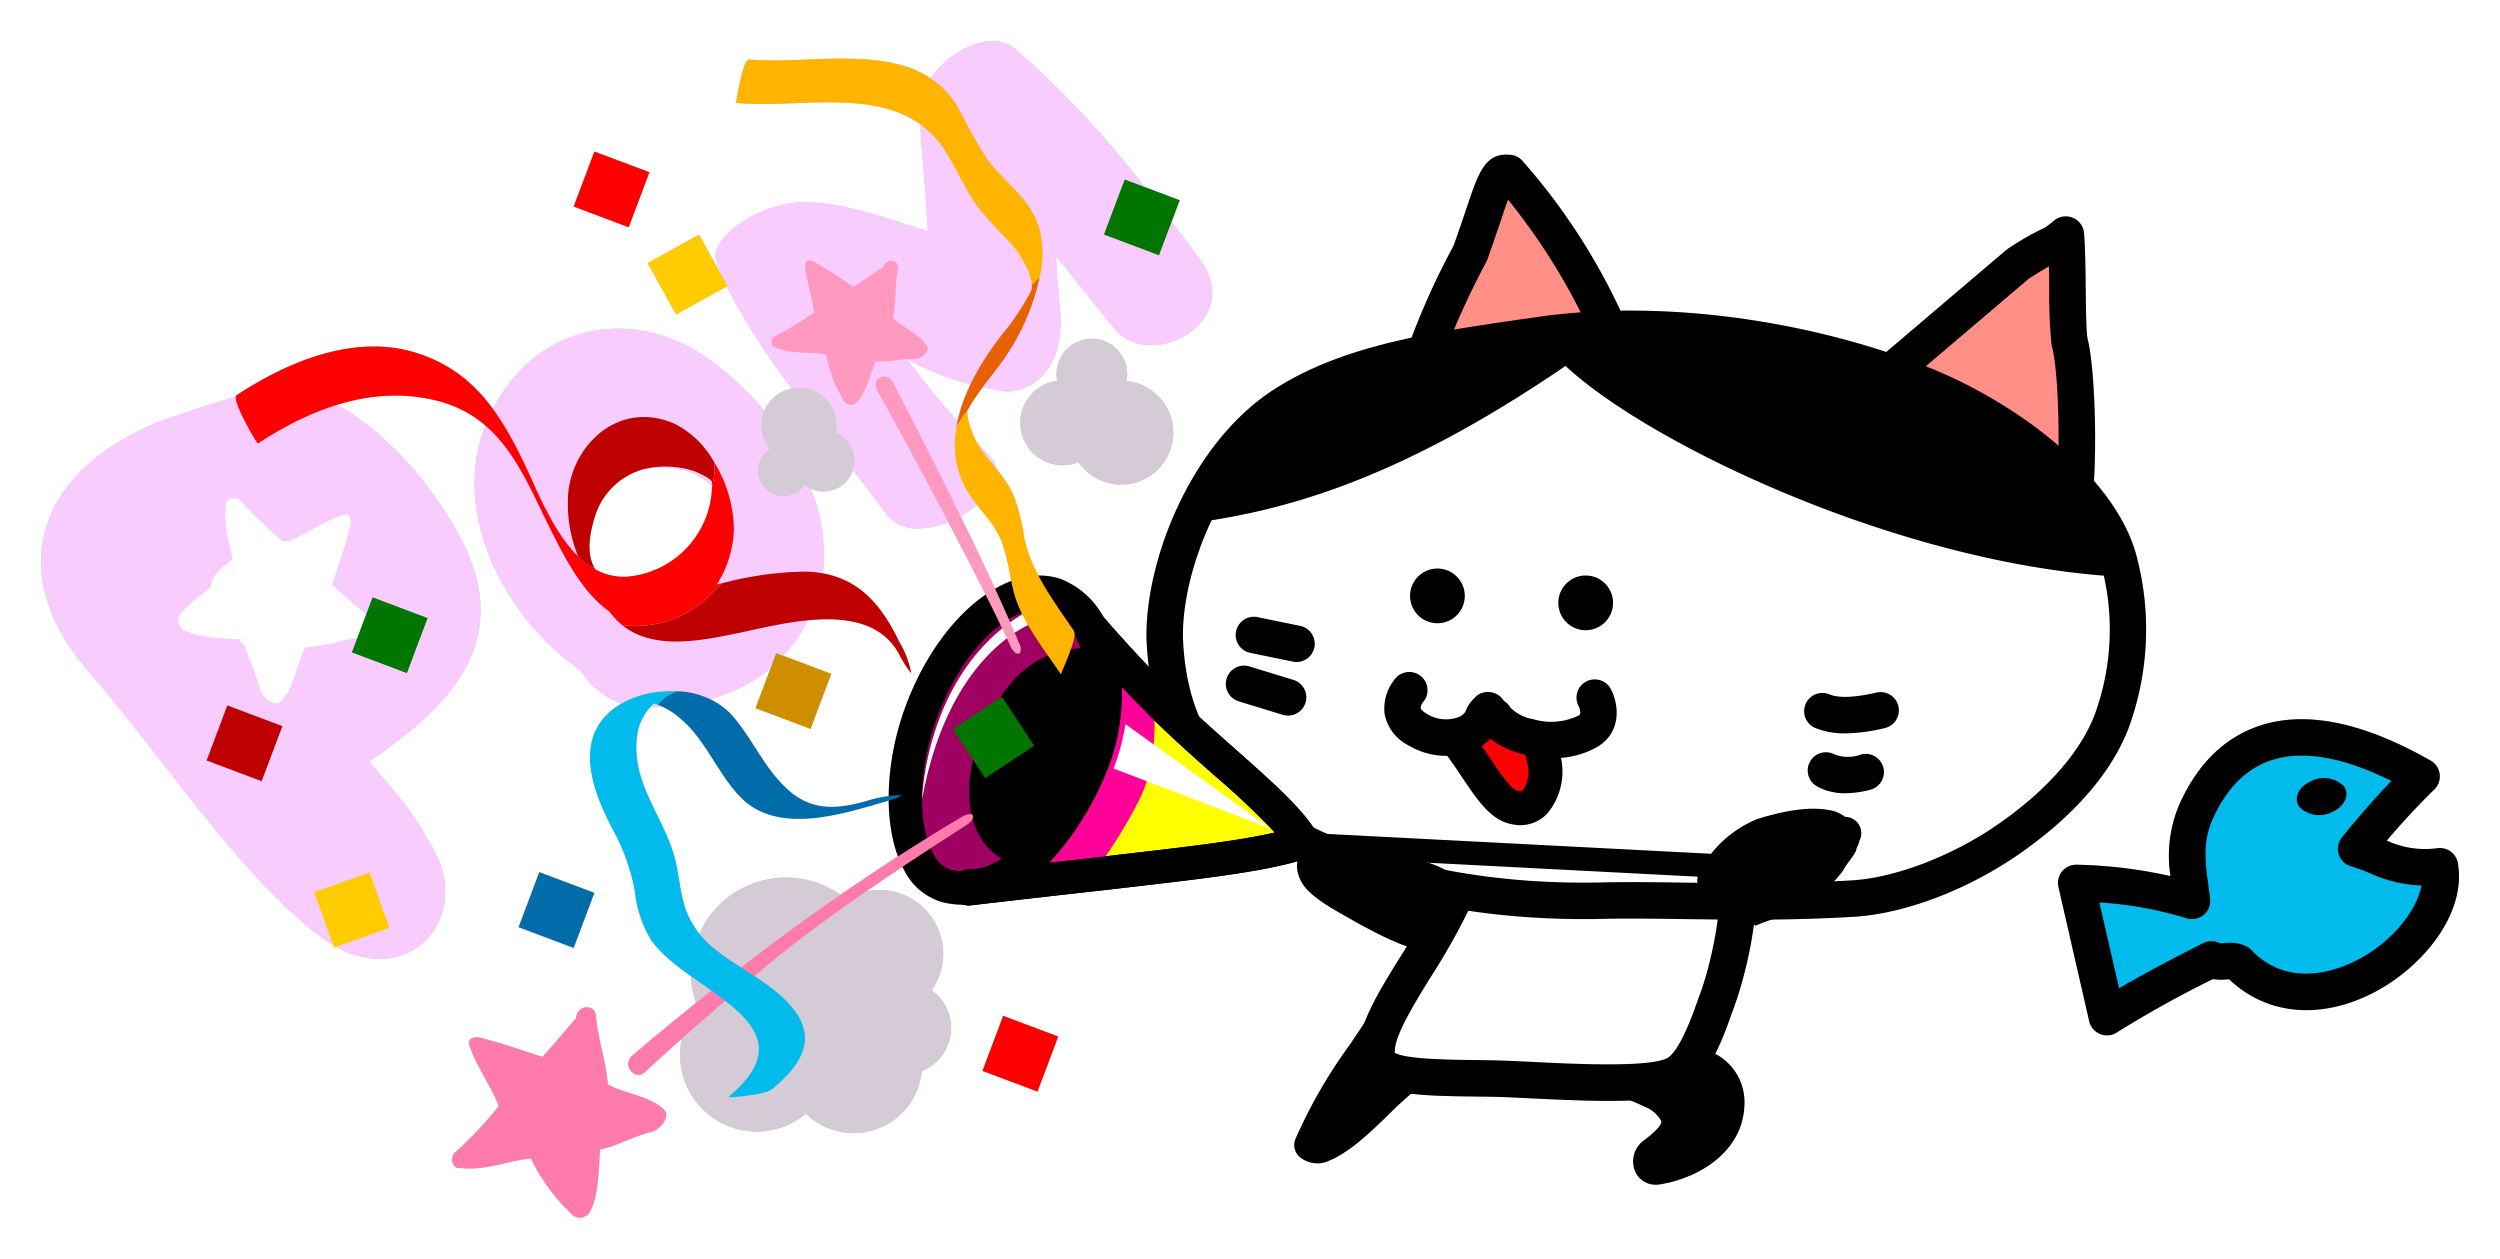<svg xmlns="http://www.w3.org/2000/svg" xmlns:xlink="http://www.w3.org/1999/xlink" width="274.099" height="137.999" viewBox="0 0 274.099 137.999">
  <defs>
    <filter id="パス_919" x="123.057" y="31.738" width="114.225" height="72.537" filterUnits="userSpaceOnUse">
      <feOffset input="SourceAlpha"/>
      <feGaussianBlur stdDeviation="1.5" result="blur"/>
      <feFlood/>
      <feComposite operator="in" in2="blur"/>
      <feComposite in="SourceGraphic"/>
    </filter>
    <filter id="合体_9" x="0" y="0" width="274.099" height="137.999" filterUnits="userSpaceOnUse">
      <feOffset input="SourceAlpha"/>
      <feGaussianBlur stdDeviation="1.5" result="blur-2"/>
      <feFlood/>
      <feComposite operator="in" in2="blur-2"/>
      <feComposite in="SourceGraphic"/>
    </filter>
    <clipPath id="clip-path">
      <path id="パス_919-2" data-name="パス 919" d="M-3322.26-5116.023a36.335,36.335,0,0,1-1.083,19.258c-1.949,5.516-6.5,10.03-11.439,13.034a32.532,32.532,0,0,1-15.933,4.864c-10.956.016-20.063-.889-27.339-.851-13.914.038-26.689-2.851-35.683-8.3-9.116-5.516-12.546-13.264-12.915-22.206-.239-8.13,4.31-20.166,12.867-25.2,7.827-4.56,18.54-5.225,30.573-6.57,15.676-1.611,32.169,1.673,42.485,6.744C-3330.543-5130.223-3323.763-5122.322-3322.26-5116.023Z" transform="translate(3426.662 5142.404)" fill="none"/>
    </clipPath>
  </defs>
  <g id="character_img07" transform="translate(-730.5 -4376.5)">
    <g transform="matrix(1, 0, 0, 1, 730.5, 4376.5)" filter="url(#合体_9)">
      <path id="合体_9-2" data-name="合体 9" d="M58.4,128.8a20.674,20.674,0,0,1-4.676-6.279c-2.426.175-4.987,1.373-7.726,1.028-.934.188-1.22-1.286-.561-1.734a44.837,44.837,0,0,0,4.752-5.036c-.775-2.124-2.456-4.352-3.218-6.661-.238-.712.477-1.025,1.16-.852,2.441.6,4.7,1.419,6.836,2.1,1.171-1.238,2.319-2.687,3.681-4.2l0-.018c.146-1.619,2.273-1.606,2.215-.046.238,2.412,1.09,4.8,1.292,7.306,1.962,1.07,4.808,1.267,6.294,2.9.451.7-.543,2.2-1.85,2.368-1.967.561-3.776,1.6-5.3,1.826-.189,2.954-.21,5.261-1.169,6.963a1.286,1.286,0,0,1-1.723.337Zm116.377-4.883a2.832,2.832,0,0,1,.9-3.338l.094-.071c1.933-1.457,1.917-1.984,1.867-2.11a3.4,3.4,0,0,0-1.732-1.525q-.769-.389-1.6-.721c-.754.032-1.557.046-2.4.046-2.51,0-5.412-.124-8.58-.28-1.464-.072-2.785-.139-3.825-.164-.75-.016-1.523-.026-2.295-.035a68.78,68.78,0,0,1-6.983-.3c-.877.756-1.739,1.588-2.583,2.4-2.075,2-4.222,4.077-6.609,5.025a2.637,2.637,0,0,1-1.039.2,2.993,2.993,0,0,1-2.036-.752,1.727,1.727,0,0,1-.374-1.985,54.973,54.973,0,0,1,5.923-10.257c.529-.787,1.069-1.59,1.605-2.4a44.807,44.807,0,0,1,3.924-7.223q.359-.58.72-1.167a38.381,38.381,0,0,1-5.35-2.525c-1.922-1.13-4.106-2.183-5.585-3.689a3.677,3.677,0,0,1-1.044-3.114c-4.1,1.178-10.5,1.923-17.236,2.707-1.12.13-2.245.26-3.36.394-8.375.931-15.24,1.736-15.24,1.736a1.719,1.719,0,0,1-.214.013,1.834,1.834,0,0,1-.553-.086h-.011a10.078,10.078,0,0,1-2.06-.213,6.72,6.72,0,0,1-4.448-3.564q-.1-.184-.2-.375c-1.287.857-2.616,1.756-3.959,2.684a6.982,6.982,0,0,1,7.156,10.846,5.08,5.08,0,0,1-1.081,8.864,7.508,7.508,0,0,1-12.708,4.676,8.4,8.4,0,0,1-13.6-8.223c-2.543,2.259-4.15,3.753-4.15,3.753a.984.984,0,0,1-.594.205,1.175,1.175,0,0,1-.9-.5,1.159,1.159,0,0,1,.2-1.6s2.836-2.441,6.989-5.781a10.446,10.446,0,0,1-.537-2.944,18.257,18.257,0,0,1-4.335-3.912A12.8,12.8,0,0,1,65.1,93.166a22.347,22.347,0,0,0-2.367-6.639c-1.7-3.227-3.794-8-1.594-11.534a7.048,7.048,0,0,1,2.489-2.339,9.287,9.287,0,0,1-4.469-3.632c-8.316-5.814-13.719-16.6-10.849-25.758q.192-.57.407-1.111a12.73,12.73,0,0,0-5.2-2.692,20.013,20.013,0,0,0-11.059.428c4.083,2.225,8.958,6.746,12.737,13.135,7.147,11.963.5,19.4-9.257,25.979,2.686,3.008,5.143,5.9,6.438,8.524,4.441,6.5.682,13.111-5.272,13.111a9.809,9.809,0,0,1-4.748-1.326l-.228.081-.095-.266q-.452-.268-.908-.587C22.308,92.264,13.714,78.95,4.933,68.8c-8.263-9.67-6.543-21.165,8.185-27.15,2.694-.881,5.511-1.933,8.22-2.629a.219.219,0,0,1,.081-.173c5.594-3.684,12.954-6.8,19.723-4.658a15.971,15.971,0,0,1,8.4,6.142c4.939-9.631,15.656-11.118,23.419-5.62A32.68,32.68,0,0,1,79.3,40.52,4.141,4.141,0,0,1,82.292,38.1a79.07,79.07,0,0,1-7.123-11.182l-5.545,3.073L66.5,24.347l5.641-3.126,2.5,4.509a13.763,13.763,0,0,1-.741-2.253c.208-2.3,4.639-5.513,9.416-5.819,4.7.006,8.944,1.627,13.915,3.2-.192-4-.606-7.808-.853-11.738-3.725-2.66-8.837-2.483-13.764-2.306a52.7,52.7,0,0,1-6.4-.02c-.056-.005.735-4.827,1.41-4.766a51.472,51.472,0,0,0,6.328,0c4.8-.186,9.9-.371,13.558,2.042C99.7.916,104.269-1.27,106.754.828a105.244,105.244,0,0,1,14.261,15.184l3.829,1.442-.881,2.339c1.1,1.446,2.172,2.879,3.2,4.274,4.739,6.784-5.342,12.106-9.328,7.637-1.98-2.315-4.009-5.063-6.544-8.078.067,2.032.282,4.05.445,6.027.411,4.671-1.61,8.587-5.837,8.773-.854-.115-1.743-.265-2.662-.463-.454.611-.891,1.232-1.287,1.878-.175.315-.3.541-.4.7l0,0a6.624,6.624,0,0,0,.153,1.19c.007.031.021.061.03.093a10.4,10.4,0,0,0,.9,2.226q.673.72,1.3,1.363a2.528,2.528,0,0,1,.833,1.5c.208.262.413.526.612.795a12.12,12.12,0,0,1,1.217,1.977,21.743,21.743,0,0,1,1.209,4.783c.032.144.062.289.1.429a16.29,16.29,0,0,0,1.453,3.7,7.247,7.247,0,0,1,2.293.315l.021.006a8.757,8.757,0,0,1,4.739,4.131c1.238,1.431,3,3.407,5.057,5.572q-.2-1.52-.255-3.128c-.139-8.614,4.832-21.007,13.391-26.907,4.476-3.045,9.742-4.8,15.65-6.067a92.543,92.543,0,0,1,4.619-10.071c.61-1.707,1.077-3.1,1.455-4.22,1.309-3.892,2.024-6.035,4.805-5.759a2.007,2.007,0,0,1,1.248.608,68.124,68.124,0,0,1,10.807,16.48,91.8,91.8,0,0,1,29.133,4.527l13.105-11.145a2.075,2.075,0,0,1,.2-.151,29.414,29.414,0,0,1,4.09-2.344,9.2,9.2,0,0,0,.953-.734,2.03,2.03,0,0,1,2.077-.351,2,2,0,0,1,1.254,1.671c.135,1.618.161,3.9.186,6.107.023,2.1.049,4.469.186,5.417.787,3.049,1.021,11.016.717,15.662a21.369,21.369,0,0,1,4.622,8.061,31.411,31.411,0,0,1-.868,19.162c-2.5,6.368-8.222,11.19-12.581,14.113-5.485,3.658-11.94,6.064-17.272,6.44-3.243.2-6.316.286-9.226.318a18.057,18.057,0,0,0-1.839.7c.04-.107-.019-.129-.134-.1a43.95,43.95,0,0,1-2.362,9.524,35.951,35.951,0,0,1-1.877,4.627,5.887,5.887,0,0,1,3.209,5.537c-.118,4.989-4.708,7.987-9.2,8.745a3.039,3.039,0,0,1-.5.041A2.416,2.416,0,0,1,174.773,123.92ZM65.377,75.974c-.75,4.955,2.372,8.371,3.857,12.772.728,2.156.729,4.505,1.5,6.629a8.411,8.411,0,0,0,1.427,2.486,10.435,10.435,0,0,1,15.5-4.261c2.128-1.474,4.253-2.9,6.281-4.222a18.426,18.426,0,0,1-1.008-6.107c-4.92,1.428-12.124,3.873-16.261-.39-2.471-2.546-3.793-6.233-6.48-8.518a8.981,8.981,0,0,0-2.062-1.389q-.411.022-.83.034-.278.043-.55.065A5.629,5.629,0,0,0,65.377,75.974Zm10.25-2.2c2.345,2.589,3.676,6.048,6.34,8.379,2.631,2.3,5.38,2.073,8.576,1.153a17.379,17.379,0,0,1,2.39-.531,29.584,29.584,0,0,1,1.818-9.753c2.021-5.521,5.284-9.9,8.807-12.328-1.285-2.567-2.7-5.3-4.086-7.944a9,9,0,0,1-3.3.7,4.172,4.172,0,0,1-3.425-1.482c-1.174-1.582-2.433-3.239-3.726-4.934a3.376,3.376,0,0,1-4.617,2.045,19.577,19.577,0,0,1,1.319,9.278c4.113.754,6.481,3.565,8.392,7.548a10.35,10.35,0,0,1,1.275,3.329c.019.247-1.049-1.485-1.153-1.7-1.853-3.858-5.99-4.434-10.162-4.035a17,17,0,0,1-2.68,3.9l5.243,1.974-2.272,6.036-6.036-2.273,1.651-4.384a17.222,17.222,0,0,1-6.62,3.394A6.915,6.915,0,0,1,75.627,73.777ZM22.349,66.351a5.76,5.76,0,0,1-.152-.709l-.616-.039Q21.951,65.983,22.349,66.351ZM104.6,60.042a12.174,12.174,0,0,1,1.777-.839l0-.023a28.4,28.4,0,0,0-.949-4.058,10.2,10.2,0,0,0-1.619-2.778c-.381-.5-.783-.978-1.176-1.484a11.375,11.375,0,0,1-1.807,1.246C102.113,54.746,103.419,57.473,104.6,60.042Zm-86.033-.073c.849-.56,1.743-1.067,2.668-1.567a12.479,12.479,0,0,0-.224-1.551C19.613,57.713,18.59,58.787,18.568,59.969Zm42.1-2.223c.03.053.048.113.081.166a6.4,6.4,0,0,0,3.422.818,10.153,10.153,0,0,0,9.4-9.875l.016-.059h0l-.016.059q0-.038,0-.076a7.785,7.785,0,0,0-5.585-2.021,9.689,9.689,0,0,0-1.965.2,7.7,7.7,0,0,0-5.206,4.936c-.65,1.968-1.054,4.185-.142,5.853A3.068,3.068,0,0,1,58.981,56.6,3.069,3.069,0,0,0,60.665,57.746Zm-1.774-1.238-.012-.035h0q-.071-.192-.139-.385.007.147.022.292ZM26.736,55.034c.217-.079.435-.167.654-.264a8.638,8.638,0,0,0-.891.091Q26.617,54.949,26.736,55.034Zm73.749-13.345a18.118,18.118,0,0,1,1.422-4.042,31.536,31.536,0,0,1-6.953-2.735C96.856,37.433,98.74,39.709,100.485,41.689Zm2.728,71.222,2.272-6.035,6.036,2.272-2.273,6.035Zm122.545-4.037a2,2,0,0,1-1.2-1.409l-3.371-14.713a2,2,0,0,1,2.033-2.445,51.7,51.7,0,0,1,10.247,1.248,14.377,14.377,0,0,1,1.027-7.981c2.017-4.422,5-7.3,8.865-8.543,5.035-1.625,11.3-.325,18.634,3.86a2,2,0,0,1,.4,3.172c-1.69,1.64-3.408,3.487-5.214,5.6a9.963,9.963,0,0,0,5.582.83,2,2,0,0,1,2.217,1.647c.977,5.719-4.125,11.629-9.419,14.286-5.793,2.908-11.6,2.317-15.659-1.554-.086,0-.178.011-.253.016a6.161,6.161,0,0,1-1.529-.04,119.285,119.285,0,0,0-10.516,5.843,2,2,0,0,1-1.843.181ZM52.358,97.157l2.273-6.035,6.035,2.273L58.394,99.43Zm61.394-50.975a4.656,4.656,0,1,1-2.348-8.937,3.876,3.876,0,1,1,7.612.017,5.7,5.7,0,1,1-5.264,8.92ZM58.4,18.148l2.272-6.036L66.7,14.384,64.432,20.42Z" transform="translate(4.5 4.5)" opacity="0.2"/>
    </g>
    <g id="グループ_721" data-name="グループ 721" transform="translate(4323.681 9565.191)">
      <g id="グループ_433" data-name="グループ 433" transform="translate(-3588.68 -5184.191)">
        <path id="パス_889" data-name="パス 889" d="M-3575.563-5130.432c-14.727,5.985-16.447,17.481-8.184,27.15,8.781,10.153,17.375,23.466,26.185,29.745,8.82,6.2,17.065-2.5,11.25-11.013-1.295-2.628-3.752-5.516-6.438-8.524,9.76-6.576,16.4-14.017,9.257-25.979-5.387-9.105-13-14.418-17.373-14.694C-3565.218-5134.26-3570.6-5132.055-3575.563-5130.432Zm10.149,25.514c-2.346-1.983-4.25-4.193-4.674-6.832-.6-3.87,9.842-6.738,10.379-5.089C-3556.315-5110.983-3560.91-5106.973-3565.415-5104.918Z" transform="translate(3588.68 5172.079)" fill="#f8ccff"/>
        <path id="パス_890" data-name="パス 890" d="M-3500.675-5139.5c-8.494-6.015-20.522-3.669-24.652,8.556-2.869,9.154,2.534,19.944,10.849,25.758a8.348,8.348,0,0,0,8.147,3.986c8.442-.23,14.637-3.8,17.544-11.225C-3485.37-5120.834-3491.053-5132.809-3500.675-5139.5Zm1.279,18.167a8.486,8.486,0,0,1-2.83,4.449c-2.038,2.063-5.624,2.631-9.052,3.459-4.588-2.282-4.682-6.179-1.033-10.976,3.878-5.013,12.385-3.1,12.963.373A3.966,3.966,0,0,1-3499.4-5121.332Z" transform="translate(3573.632 5174.208)" fill="#f8ccff"/>
        <path id="パス_891" data-name="パス 891" d="M-3438.125-5160.124c-5.948-8.1-13.391-17.467-20.405-23.239-3.31-2.794-10.322,2.012-10.477,6.576.218,4.547.729,8.869.949,13.451-4.971-1.57-9.212-3.191-13.916-3.2-4.776.305-9.208,3.516-9.415,5.818,1.451,6.533,11.742,18.916,18.853,28.5,3.67,4.644,15.258-2.765,11.18-6.56a113.022,113.022,0,0,1-8.975-10.5,31.716,31.716,0,0,0,10.941,3.515c4.227-.187,6.249-4.1,5.837-8.773-.163-1.977-.377-3.995-.444-6.027,2.535,3.015,4.563,5.764,6.543,8.079C-3443.467-5148.019-3433.386-5153.34-3438.125-5160.124Z" transform="translate(3565.284 5184.191)" fill="#f8ccff"/>
      </g>
      <g id="グループ_434" data-name="グループ 434" transform="translate(-3422.928 -5075.923)">
        <path id="パス_892" data-name="パス 892" d="M-3353.552-5038.165c-3.183-2.425-7.413-2.765-11.281-1.917-.713.157-1.4.587-.362.9.178.054.365.113.552.172-.8-.15-1.594-.282-2.329-.385-2.413-.338-3.394,3.119-.833,3.479a25.96,25.96,0,0,1,8.167,2.382,4.244,4.244,0,0,1,2.142,1.973c.481,1.2-1.508,2.635-2.24,3.189-1.429,1.082-.811,3.571,1.217,3.23,4.036-.681,8.379-3.351,8.486-7.917A5.107,5.107,0,0,0-3353.552-5038.165Z" transform="translate(3370.175 5041.369)"/>
        <path id="パス_893" data-name="パス 893" d="M-3359.145-5024.522a2.416,2.416,0,0,1-2.282-1.47,2.832,2.832,0,0,1,.9-3.338l.095-.071c1.933-1.457,1.917-1.983,1.866-2.11a3.4,3.4,0,0,0-1.732-1.525,25.01,25.01,0,0,0-7.9-2.3,2.4,2.4,0,0,1-2.225-2.76,2.865,2.865,0,0,1,3.3-2.425c.154.021.311.045.472.069a2.225,2.225,0,0,1,1.363-.749c4.594-1.006,8.81-.295,11.893,2a5.969,5.969,0,0,1,3.953,5.888c-.118,4.989-4.708,7.987-9.2,8.745A3.047,3.047,0,0,1-3359.145-5024.522Zm-8.43-14.306a1.142,1.142,0,0,0-1.142.974c-.064.46.191.734.759.814a26.692,26.692,0,0,1,8.436,2.467,4.919,4.919,0,0,1,2.552,2.42c.708,1.764-1.41,3.36-2.427,4.127l-.092.069a1.091,1.091,0,0,0-.356,1.282.743.743,0,0,0,.911.412c3.8-.64,7.673-3.08,7.768-7.087a4.266,4.266,0,0,0-2.971-4.287l-.209-.118c-3.555-2.708-8.023-2.3-10.45-1.788l-.276,1.108c-.826-.154-1.6-.282-2.292-.379A1.435,1.435,0,0,0-3367.575-5038.828Z" transform="translate(3370.447 5041.644)"/>
      </g>
      <g id="グループ_435" data-name="グループ 435" transform="translate(-3451.27 -5080.61)">
        <path id="パス_894" data-name="パス 894" d="M-3393.446-5041.935c.428-.488.811-1,1.188-1.5,1.432-1.761.375-4.9-1.645-3.552-1.158-.514-3.74.494-4.614,1.833-3.212,5.074-6.821,9.679-8.616,14.33-.711,1.778,1.684,2.591,2.957,2.045,3.932-1.561,7.176-6.253,10.95-8.813C-3391.63-5038.621-3392.223-5041.644-3393.446-5041.935Z" transform="translate(3407.643 5047.695)"/>
        <path id="パス_895" data-name="パス 895" d="M-3405.2-5028.351a3,3,0,0,1-2.036-.752,1.728,1.728,0,0,1-.374-1.985,54.981,54.981,0,0,1,5.923-10.257c.9-1.34,1.832-2.725,2.724-4.135.937-1.437,3.489-2.478,4.892-2.05a1.6,1.6,0,0,1,2.108.231,3.249,3.249,0,0,1-.126,3.98c-.3.394-.582.775-.885,1.145a2.775,2.775,0,0,1,.915,1.743,2.948,2.948,0,0,1-1.088,3.036,35.241,35.241,0,0,0-4.406,3.821c-2.076,2-4.222,4.078-6.609,5.025A2.649,2.649,0,0,1-3405.2-5028.351Zm10.437-18.514a4.957,4.957,0,0,0-3.561,1.8c-.9,1.414-1.83,2.8-2.733,4.148a54.4,54.4,0,0,0-5.846,10.11.986.986,0,0,0,.2,1.164,2.331,2.331,0,0,0,2.255.4c2.257-.9,4.348-2.915,6.371-4.87a35.886,35.886,0,0,1,4.515-3.907,2.247,2.247,0,0,0,.757-2.274c-.122-.712-.48-1.293-.852-1.382l-.613-.146.416-.474c.4-.462.774-.954,1.132-1.43l.047-.062a2.523,2.523,0,0,0,.154-2.99c-.327-.358-.762-.361-1.293-.007l-.174.116-.191-.085A1.468,1.468,0,0,0-3394.759-5046.864Z" transform="translate(3407.763 5047.815)"/>
      </g>
      <g id="グループ_436" data-name="グループ 436" transform="translate(-3444.241 -5100.945)">
        <path id="パス_896" data-name="パス 896" d="M-3383.611-5068.97c-2.216,1.611-2.743,3.712-4.225,6.654-3,6.334-8.924,13.124-7.941,16.8.646,2.21,7.3,1.953,13,2.076,5.017.124,16.443,1.155,19.621-.446,2.034-.937,3.618-5.3,4.391-7.567,1.244-3.113,3.1-10.6,2.248-14.356-.9-3.239-4.372-3.457-7.356-4.69-5.315-2.252-13.215-1.739-18.02.545C-3382.526-5069.537-3383.159-5069.346-3383.611-5068.97Z" transform="translate(3397.878 5073.955)" fill="#fff"/>
        <path id="パス_897" data-name="パス 897" d="M-3371.058-5041.633c-2.509,0-5.412-.124-8.58-.28-1.464-.072-2.784-.138-3.825-.164-.75-.016-1.522-.026-2.295-.036-6.479-.081-11.6-.144-12.571-3.479-.878-3.281,1.568-7.237,4.4-11.819a68.686,68.686,0,0,0,3.654-6.4c.349-.693.628-1.3.889-1.871.938-2.04,1.823-3.966,3.921-5.51a6.392,6.392,0,0,1,1.2-.722,5.918,5.918,0,0,0,.629-.345,2.16,2.16,0,0,1,.25-.142c5.651-2.685,14.1-2.935,19.658-.58.605.25,1.265.462,1.962.687,2.478.8,5.562,1.787,6.541,5.31.008.03.016.06.023.091.989,4.335-1.014,12.194-2.321,15.494-1.244,3.641-2.863,7.508-5.432,8.69C-3364.559-5041.9-3367.389-5041.633-3371.058-5041.633Zm-23.459-5.27c1.189.7,5.931.756,8.81.792.786.01,1.571.02,2.338.037,1.073.026,2.428.093,3.931.167,4.441.22,12.708.628,14.747-.4.385-.179,1.575-1.077,3.4-6.426.011-.033.023-.065.036-.1,1.3-3.255,2.818-10.12,2.166-13.123-.377-1.28-1.433-1.736-3.9-2.529-.743-.239-1.512-.485-2.283-.8-4.442-1.882-11.707-1.672-16.283.45a10.125,10.125,0,0,1-.921.5,4.082,4.082,0,0,0-.486.266q-.05.041-.1.079c-1.286.935-1.842,2.146-2.684,3.979-.28.61-.58,1.261-.931,1.958a71.872,71.872,0,0,1-3.845,6.743C-3392.382-5052.3-3394.672-5048.6-3394.517-5046.9Zm.041.234h0Zm10.235-22.935h0Z" transform="translate(3398.509 5074.588)"/>
      </g>
      <g id="グループ_438" data-name="グループ 438" transform="translate(-3367.546 -5109.838)">
        <g id="グループ_437" data-name="グループ 437">
          <path id="パス_898" data-name="パス 898" d="M-3294.9-5067.712l3.372,14.714c2.938-1.923,7.39-4.281,11.452-6.33.85.534,2.119-.088,2.931.344,8.357,8.777,23.522-2.337,22.12-10.554-4.5.557-6.374-1.143-9.179-1.914a91.292,91.292,0,0,1,7.171-7.938c-13.308-7.6-21.012-4.281-24.688,3.777-1.645,3.6-.831,6.832-.476,9.864A46.77,46.77,0,0,0-3294.9-5067.712Z" transform="translate(3296.897 5085.665)" fill="#00bbeb"/>
          <path id="パス_899" data-name="パス 899" d="M-3292.159-5051.631a1.991,1.991,0,0,1-.748-.146,2,2,0,0,1-1.2-1.408l-3.372-14.714a2,2,0,0,1,.413-1.726,2.005,2.005,0,0,1,1.621-.719,51.692,51.692,0,0,1,10.248,1.248,14.37,14.37,0,0,1,1.027-7.981c2.017-4.421,5-7.3,8.865-8.542,5.035-1.625,11.3-.325,18.634,3.86a2,2,0,0,1,.992,1.485,2,2,0,0,1-.59,1.686c-1.689,1.64-3.408,3.487-5.213,5.6a9.961,9.961,0,0,0,5.582.83,2,2,0,0,1,2.217,1.647c.976,5.719-4.125,11.629-9.42,14.285-5.794,2.908-11.6,2.317-15.659-1.554-.086,0-.178.011-.253.016a6.141,6.141,0,0,1-1.529-.04,119.423,119.423,0,0,0-10.517,5.843A2,2,0,0,1-3292.159-5051.631Zm-.829-14.575,2.156,9.409c2.373-1.394,5.462-3.051,9.226-4.949a2,2,0,0,1,1.83.016c.119,0,.337-.01.49-.021a4.314,4.314,0,0,1,2.453.372,1.987,1.987,0,0,1,.5.384c4.032,4.235,9.337,2.249,11.43,1.2,3.777-1.9,6.663-5.308,7.23-8.268a14.8,14.8,0,0,1-5.685-1.364,18.066,18.066,0,0,0-2.011-.729,2,2,0,0,1-1.375-1.317,2,2,0,0,1,.352-1.872c1.883-2.316,3.67-4.356,5.415-6.18-5.276-2.625-9.676-3.395-13.107-2.288-2.75.887-4.922,3.04-6.454,6.4-1.163,2.542-.837,4.908-.491,7.412.064.468.128.932.181,1.391a2,2,0,0,1-.706,1.768,2,2,0,0,1-1.867.375A41.158,41.158,0,0,0-3292.989-5066.206Zm13.343,4.551h0Z" transform="translate(3297.53 5086.297)"/>
        </g>
        <path id="パス_900" data-name="パス 900" d="M-3257.918-5076.933c.694.909.172,2.165-1.161,2.808a3.107,3.107,0,0,1-3.67-.48c-.693-.909-.171-2.162,1.165-2.806A3.1,3.1,0,0,1-3257.918-5076.933Z" transform="translate(3289.24 5084.25)"/>
      </g>
      <g id="グループ_439" data-name="グループ 439" transform="translate(-3439.779 -5171.737)">
        <path id="パス_901" data-name="パス 901" d="M-3367.795-5145.064a66.891,66.891,0,0,0-12.182-20.081c-1.572-.157-1.591,1.451-4.229,8.8a78.565,78.565,0,0,0-5.8,13.49Z" transform="translate(3392 5167.159)" fill="#ff8f87"/>
        <path id="パス_902" data-name="パス 902" d="M-3390.634-5141.489a2,2,0,0,1-1.537-.722,2,2,0,0,1-.383-1.835,80.513,80.513,0,0,1,5.882-13.744c.611-1.707,1.078-3.1,1.455-4.22,1.309-3.892,2.025-6.036,4.805-5.759a2.006,2.006,0,0,1,1.248.608,68.47,68.47,0,0,1,12.61,20.765,2,2,0,0,1-.178,1.756,2,2,0,0,1-1.5.932l-22.206,2.209C-3390.5-5141.493-3390.569-5141.489-3390.634-5141.489Zm9.938-21.369c-.219.6-.471,1.351-.73,2.122-.4,1.175-.886,2.633-1.531,4.433a1.931,1.931,0,0,1-.118.266,87.383,87.383,0,0,0-4.675,10.252l16.471-1.639A68.428,68.428,0,0,0-3380.7-5162.858Z" transform="translate(3392.634 5167.793)"/>
      </g>
      <g id="グループ_440" data-name="グループ 440" transform="translate(-3388.813 -5164.967)">
        <path id="パス_903" data-name="パス 903" d="M-3322.9-5140.379l14.846-12.625a29.5,29.5,0,0,1,3.9-2.216,11.17,11.17,0,0,0,1.392-1.05c.276,3.3.079,9.813.407,11.771.948,3.454,1.025,14.917.394,17.557Z" transform="translate(3324.898 5158.253)" fill="#ff8f87"/>
        <path id="パス_904" data-name="パス 904" d="M-3302.6-5125.57a2,2,0,0,1-1.08-.317l-20.934-13.436a2,2,0,0,1-.915-1.549,2,2,0,0,1,.7-1.657l14.846-12.626a2.062,2.062,0,0,1,.2-.151,29.541,29.541,0,0,1,4.09-2.344,9.322,9.322,0,0,0,.953-.734,2.03,2.03,0,0,1,2.077-.352,2,2,0,0,1,1.253,1.671c.135,1.619.161,3.9.186,6.107.023,2.1.049,4.469.187,5.417.988,3.828,1.1,15.409.38,18.436a2,2,0,0,1-1.2,1.389A1.991,1.991,0,0,1-3302.6-5125.57Zm-17.583-15.662,15.921,10.219c.179-4.206.005-11.16-.66-13.586a1.919,1.919,0,0,1-.044-.2,52.523,52.523,0,0,1-.255-6.115c-.009-.834-.019-1.68-.034-2.489-.655.38-1.51.906-2.234,1.375Z" transform="translate(3325.531 5158.881)"/>
      </g>
      <g id="グループ_441" data-name="グループ 441" transform="translate(-3467.48 -5154.631)">
        <path id="パス_905" data-name="パス 905" d="M-3321.891-5117.369a29.212,29.212,0,0,1-.806,17.887c-2.05,5.219-6.772,9.788-11.834,13.184-4.807,3.205-11.015,5.732-16.3,6.105-11.154.679-20.4.057-27.734.242-13.99.311-26.547-2.685-35.436-7.782-8.832-5.312-12.164-12.553-12.473-21.037-.124-7.693,4.354-19.554,12.527-25.188,7.492-5.1,17.713-6.45,29.369-8.114,15.87-2.039,32.808,1.653,43.49,6.531C-3330.627-5130.651-3323.494-5123.284-3321.891-5117.369Z" transform="translate(3428.473 5144.641)" fill="#fff"/>
        <path id="パス_906" data-name="パス 906" d="M-3363.2-5078.5c-2.488,0-4.851-.033-7.092-.064-3.178-.045-6.18-.087-8.857-.02-13.939.306-26.895-2.55-36.48-8.047-8.715-5.241-13.112-12.659-13.477-22.7-.139-8.614,4.832-21.007,13.391-26.907,7.7-5.237,17.731-6.667,29.349-8.322l.872-.125c17.26-2.218,34.81,2.219,44.6,6.691,10.443,4.882,18.4,12.51,20.288,19.446a31.415,31.415,0,0,1-.869,19.163c-2.5,6.367-8.222,11.189-12.581,14.113-5.485,3.657-11.94,6.063-17.271,6.44C-3355.566-5078.571-3359.52-5078.5-3363.2-5078.5Zm-12.787-4.119c1.831,0,3.757.027,5.751.055,5.484.078,11.7.165,18.648-.257,4.582-.324,10.456-2.537,15.312-5.774,5.487-3.682,9.425-8.034,11.081-12.251a27.158,27.158,0,0,0,.75-16.589c0-.014-.008-.03-.012-.044-1.3-4.8-7.4-11.876-18.112-16.882-9.3-4.246-25.994-8.467-42.388-6.359l-.845.12c-11.125,1.586-20.733,2.956-27.654,7.664-7.345,5.063-11.77,16.144-11.651,23.5.314,8.661,3.97,14.825,11.5,19.355,8.928,5.12,21.153,7.789,34.361,7.5Q-3377.671-5082.62-3375.983-5082.617Z" transform="translate(3429.106 5145.272)"/>
      </g>
      <g id="グループ_442" data-name="グループ 442" transform="translate(-3457.708 -5121.07)">
        <line id="線_41" data-name="線 41" x2="4.67" y2="0.96" transform="translate(2 2)" fill="#fff"/>
        <path id="パス_907" data-name="パス 907" d="M-3409.568-5096.125a1.982,1.982,0,0,1-.4-.042l-4.67-.96a2,2,0,0,1-1.556-2.361,2,2,0,0,1,2.362-1.556l4.669.96a2,2,0,0,1,1.556,2.361A2,2,0,0,1-3409.568-5096.125Z" transform="translate(3416.24 5101.085)"/>
      </g>
      <g id="グループ_443" data-name="グループ 443" transform="translate(-3458.784 -5115.709)">
        <line id="線_42" data-name="線 42" x2="4.822" y2="1.476" transform="translate(2 2)" fill="#fff"/>
        <path id="パス_908" data-name="パス 908" d="M-3410.834-5088.551a1.985,1.985,0,0,1-.585-.088l-4.822-1.476a2,2,0,0,1-1.327-2.5,2,2,0,0,1,2.5-1.327l4.822,1.476a2,2,0,0,1,1.327,2.5A2,2,0,0,1-3410.834-5088.551Z" transform="translate(3417.657 5094.027)"/>
      </g>
      <g id="グループ_444" data-name="グループ 444" transform="translate(-3395.379 -5112.81)">
        <path id="パス_909" data-name="パス 909" d="M-3331.542-5087.482c1.72.707,3.974.451,6.39-.094" transform="translate(3333.542 5089.576)" fill="#fff"/>
        <path id="パス_910" data-name="パス 910" d="M-3329.66-5085.681a8.56,8.56,0,0,1-3.275-.586,2,2,0,0,1-1.09-2.609,2,2,0,0,1,2.609-1.089c1.375.565,3.621.16,5.19-.194a2,2,0,0,1,2.39,1.511,2,2,0,0,1-1.511,2.391A19.928,19.928,0,0,1-3329.66-5085.681Z" transform="translate(3334.176 5090.209)"/>
      </g>
      <g id="グループ_445" data-name="グループ 445" transform="translate(-3394.99 -5106.216)">
        <path id="パス_911" data-name="パス 911" d="M-3331.031-5078.9a5.968,5.968,0,0,0,4.36.175" transform="translate(3333.031 5080.896)" fill="#fff"/>
        <path id="パス_912" data-name="パス 912" d="M-3329.552-5077.03a6.314,6.314,0,0,1-3.066-.741,2,2,0,0,1-.8-2.71,2,2,0,0,1,2.711-.8,4.148,4.148,0,0,0,2.925-.009,2,2,0,0,1,2.421,1.46,2,2,0,0,1-1.46,2.421A11.382,11.382,0,0,1-3329.552-5077.03Z" transform="translate(3333.665 5081.528)"/>
      </g>
      <path id="パス_913" data-name="パス 913" d="M-3385.059-5105.064a2.994,2.994,0,0,1-2.979,3.018,3,3,0,0,1-3.021-2.977,3,3,0,0,1,2.981-3.021A3,3,0,0,1-3385.059-5105.064Z" transform="translate(-47.524 -18.312)"/>
      <path id="パス_914" data-name="パス 914" d="M-3363.657-5104.061a3,3,0,0,1-2.979,3.02,3,3,0,0,1-3.022-2.978,3,3,0,0,1,2.981-3.021A3,3,0,0,1-3363.657-5104.061Z" transform="translate(-52.67 -18.553)"/>
      <path id="パス_915" data-name="パス 915" d="M-3400.1-5067.168a16.64,16.64,0,0,0-6.141-.2c-1.668.551-1.354,2.816-.033,4.258,1.479,1.507,3.662,2.56,5.584,3.69,2.511,1.337,5.231,2.827,7.93,3.138a1.774,1.774,0,0,0,2.133-1.542,1.773,1.773,0,0,0,.94-2.248,4.612,4.612,0,0,0-.385-.835c.137-.436.4-.784.541-1.234C-3388.567-5066.687-3397.9-5066.866-3400.1-5067.168Z" transform="translate(-43.598 -28.04)"/>
      <path id="パス_916" data-name="パス 916" d="M-3333.386-5072.481a3.921,3.921,0,0,0-1.119-.6c-2.568-.735-5.978.034-8.549.849a12.446,12.446,0,0,0-6.373,5.9c-.439,1,0,2.594,1,2.656,1.388,1.134,3.463,1.366,3.649,3.288-.361.786,1.709-.654,1.517-.141,1.916-.866,3.14-.908,4.459-1.914a13.2,13.2,0,0,0,5.2-4.158c.5-.992,1.414-1.769,1.478-2.476a2.639,2.639,0,0,0,.311-.816A1.773,1.773,0,0,0-3333.386-5072.481Z" transform="translate(-57.495 -26.648)"/>
      <g id="グループ_448" data-name="グループ 448" transform="translate(-3465.624 -5152.453)">
        <g id="グループ_447" data-name="グループ 447" transform="translate(0 0)" clip-path="url(#clip-path)">
          <g id="グループ_446" data-name="グループ 446" transform="translate(-1.158 -2.745)">
            <path id="パス_917" data-name="パス 917" d="M-3382.068-5141.351c6.966,7.672,34.453,21.568,58.67,23.572-1.842-6.167-8.467-13.635-18.247-18.461-10.315-5.071-26.81-8.355-42.485-6.745-12.032,1.346-22.745,2.011-30.573,6.57a24.365,24.365,0,0,0-10.85,13.162C-3415.988-5124.347-3403.041-5126.757-3382.068-5141.351Z" transform="translate(3427.553 5145.389)"/>
            <path id="パス_918" data-name="パス 918" d="M-3324.031-5116.41c-.055,0-.11,0-.166-.007-23.494-1.944-49.763-14.607-58.744-22.972-19.423,13.249-32.153,16.249-43.019,17.493a2,2,0,0,1-1.8-.752,2,2,0,0,1-.3-1.927,26.358,26.358,0,0,1,11.713-14.193c7.313-4.26,16.586-5.25,27.323-6.4,1.328-.142,2.677-.286,4.042-.438,14.819-1.523,31.922,1.2,43.589,6.938,9.55,4.712,17.116,12.438,19.281,19.683a2,2,0,0,1-.363,1.832A2,2,0,0,1-3324.031-5116.41Zm-55.792-25.55c7.786,6.9,30.632,18.481,52.647,21.215-2.525-4.72-7.952-10.367-15.988-14.332C-3352.984-5139.9-3366.935-5142.473-3379.822-5141.96Zm-7.392.624-1.389.149c-10.28,1.1-19.158,2.045-25.726,5.87a21.765,21.765,0,0,0-8.6,8.985C-3413.705-5127.745-3402.783-5131.048-3387.215-5141.336Z" transform="translate(3428.187 5146.019)"/>
          </g>
        </g>
      </g>
      <g id="グループ_449" data-name="グループ 449" transform="translate(-3521.75 -5096.797)">
        <circle id="楕円形_1" data-name="楕円形 1" cx="10.426" cy="10.426" r="10.426" transform="translate(0 14.745) rotate(-45)" fill="#d5cbd6"/>
        <path id="パス_920" data-name="パス 920" d="M-3479.635-5040.484a8.4,8.4,0,0,0-8.4-8.4,8.4,8.4,0,0,0-8.4,8.4,8.4,8.4,0,0,0,8.4,8.4A8.4,8.4,0,0,0-3479.635-5040.484Z" transform="translate(3499.567 5064.26)" fill="#d5cbd6"/>
        <path id="パス_921" data-name="パス 921" d="M-3466.26-5038.806a7.507,7.507,0,0,1-7.507,7.508,7.507,7.507,0,0,1-7.507-7.508,7.507,7.507,0,0,1,7.507-7.507A7.507,7.507,0,0,1-3466.26-5038.806Z" transform="translate(3495.921 5063.641)" fill="#d5cbd6"/>
        <path id="パス_922" data-name="パス 922" d="M-3460.528-5043.327a5.075,5.075,0,0,1-5.076,5.076,5.076,5.076,0,0,1-5.076-5.076,5.076,5.076,0,0,1,5.076-5.077A5.076,5.076,0,0,1-3460.528-5043.327Z" transform="translate(3493.373 5064.144)" fill="#d5cbd6"/>
        <path id="パス_923" data-name="パス 923" d="M-3476.832-5054.667a6.979,6.979,0,0,0,6.979,6.979,6.979,6.979,0,0,0,6.981-6.979,6.98,6.98,0,0,0-6.981-6.98A6.98,6.98,0,0,0-3476.832-5054.667Z" transform="translate(3494.853 5067.329)" fill="#d5cbd6"/>
      </g>
      <g id="グループ_452" data-name="グループ 452" transform="translate(-3441.426 -5115.017)">
        <g id="グループ_450" data-name="グループ 450" transform="translate(4.957 2.402)">
          <path id="パス_924" data-name="パス 924" d="M-3375.2-5082.473c.811,3.31-.8,6.083-2.99,5.6-2.288-.31-3.861-4.065-6.714-7.679-2.222-2.777-.144-2.768,3.214-2.954C-3377.625-5087.389-3376.052-5085.937-3375.2-5082.473Z" transform="translate(3387.687 5089.366)" fill="red"/>
          <path id="パス_925" data-name="パス 925" d="M-3378.287-5075.555a4.084,4.084,0,0,1-.819-.083c-2.355-.362-3.846-2.584-5.569-5.154-.7-1.047-1.429-2.13-2.276-3.2-.547-.685-1.846-2.309-1.1-3.978.767-1.711,2.753-1.819,5.267-1.955l.4-.022c.052,0,.106,0,.159,0,4.759.144,7.145,2.013,8.235,6.45h0a7.147,7.147,0,0,1-1.371,6.68A4.067,4.067,0,0,1-3378.287-5075.555Zm-5.633-10.586c.889,1.141,1.65,2.275,2.326,3.282,1.085,1.62,2.317,3.455,3.062,3.556.052.007.1.016.154.027.088.02.189.042.368-.141a3.626,3.626,0,0,0,.42-3.2h0c-.631-2.569-1.436-3.513-4.669-3.625l-.323.018C-3383-5086.2-3383.483-5086.176-3383.92-5086.141Z" transform="translate(3388.276 5089.953)"/>
        </g>
        <g id="グループ_451" data-name="グループ 451">
          <path id="パス_926" data-name="パス 926" d="M-3391.409-5090.482a2.666,2.666,0,0,0,.882,4.3c3.154,1.855,6.5.525,7.13-1.227.3-.781.7-.857.655-.857,0,0-.079-.117-.017.069,0,0-.052.1.687.6,1.242,2.171,7.042,3.64,10.336,1.563,1.934-1.248.655-3.629.655-3.629" transform="translate(3394.169 5092.482)" fill="#fff"/>
          <path id="パス_927" data-name="パス 927" d="M-3376.331-5083.672a12.81,12.81,0,0,1-3.091-.386,9.839,9.839,0,0,1-3.73-1.731,6.023,6.023,0,0,1-2.276,1.431,7.954,7.954,0,0,1-6.746-.733,4.87,4.87,0,0,1-2.579-3.442,5.113,5.113,0,0,1,1.217-3.91,2,2,0,0,1,2.823-.166,2,2,0,0,1,.185,2.8,1.168,1.168,0,0,0-.273.661c.017.092.173.324.66.611a3.96,3.96,0,0,0,3.277.444,1.719,1.719,0,0,0,.951-.623,3.935,3.935,0,0,1,.968-1.5,2.026,2.026,0,0,1,.646-.51,2.047,2.047,0,0,1,2.163.257,2,2,0,0,1,.467.522l.074.05a2,2,0,0,1,.627.671,4.57,4.57,0,0,0,2.515,1.289,6.9,6.9,0,0,0,5.02-.424c.336-.218-.037-.984-.04-.992a2,2,0,0,1,.815-2.708,2,2,0,0,1,2.708.814c.865,1.611,1.225,4.606-1.332,6.256A9.5,9.5,0,0,1-3376.331-5083.672Zm-5.113-4.7a2.062,2.062,0,0,1-.159.44,2,2,0,0,0,.163-.456Z" transform="translate(3394.803 5093.115)"/>
        </g>
      </g>
      <path id="パス_928" data-name="パス 928" d="M-3362.449-5065.034h-.067l-44.352-2.293a1.292,1.292,0,0,1-1.224-1.357,1.294,1.294,0,0,1,1.357-1.223l44.352,2.293a1.293,1.293,0,0,1,1.224,1.357A1.293,1.293,0,0,1-3362.449-5065.034Z" transform="translate(-43.428 -27.482)"/>
      <path id="パス_929" data-name="パス 929" d="M-3505.968-5033.341c-1.486-1.636-4.332-1.833-6.294-2.9-.2-2.5-1.054-4.894-1.292-7.306.058-1.559-2.069-1.573-2.215.046l0,.018c-1.362,1.519-2.51,2.966-3.681,4.206-2.139-.682-4.4-1.5-6.836-2.1-.683-.173-1.4.141-1.16.853.762,2.309,2.443,4.537,3.218,6.661a44.845,44.845,0,0,1-4.751,5.037c-.66.448-.374,1.922.561,1.734,2.74.346,5.3-.852,7.726-1.027a20.678,20.678,0,0,0,4.676,6.279,1.289,1.289,0,0,0,1.723-.336c.96-1.7.98-4.01,1.17-6.963,1.525-.224,3.334-1.265,5.3-1.826C-3506.511-5031.143-3505.518-5032.644-3505.968-5033.341Z" transform="translate(-14.271 -33.54)" fill="#ff7bac"/>
      <path id="パス_930" data-name="パス 930" d="M-3466.122-5143c-.713-1.406-2.636-2.084-3.783-3.191.337-1.762.2-3.568.5-5.273.334-1.061-1.129-1.473-1.535-.389v.016c-1.224.786-2.29,1.563-3.33,2.2-1.342-.876-2.74-1.867-4.308-2.743-.437-.249-.988-.168-.958.366.085,1.734.821,3.587.952,5.194a31.809,31.809,0,0,1-4.228,2.565c-.538.184-.619,1.253.058,1.3,1.822.755,3.81.418,5.512.756a14.768,14.768,0,0,0,2.029,5.208.921.921,0,0,0,1.25.1c.984-.99,1.434-2.575,2.125-4.572,1.091.136,2.535-.236,4-.25C-3466.912-5141.589-3465.944-5142.435-3466.122-5143Z" transform="translate(-25.356 -7.616)" fill="#ff99bf"/>
      <path id="パス_931" data-name="パス 931" d="M-3557.727-5095.823c1.565-1.416,1.763-4.141,2.789-6.016,2.4-.187,4.684-1,6.992-1.217,1.49.058,1.506-1.979-.039-2.121l-.021,0c-1.447-1.306-2.829-2.408-4.013-3.529.658-2.044,1.448-4.2,2.023-6.536.168-.652-.132-1.337-.811-1.11-2.211.722-4.347,2.328-6.378,3.065a43.1,43.1,0,0,1-4.809-4.557c-.426-.632-1.836-.358-1.66.535-.333,2.619.8,5.071.968,7.39a19.815,19.815,0,0,0-6.016,4.462,1.234,1.234,0,0,0,.317,1.647c1.627.923,3.835.947,6.661,1.131.208,1.461,1.2,3.195,1.735,5.077C-3559.831-5096.346-3558.4-5095.393-3557.727-5095.823Z" transform="translate(-4.759 -15.874)" fill="#fff"/>
      <g id="グループ_453" data-name="グループ 453" transform="translate(-3495.747 -5125.586)">
        <path id="パス_932" data-name="パス 932" d="M-3447.576-5104.38c4.716,1.515,7.35,10.156,4.171,18.348-3.552,8.752-9.5,14.978-15.809,13.658-4.779-1.016-6.169-10.336-2.987-19.026C-3459.043-5100.026-3452.527-5105.906-3447.576-5104.38Z" transform="translate(3465.744 5106.451)" fill="#a10063"/>
        <path id="パス_933" data-name="パス 933" d="M-3458.107-5070.942a10.049,10.049,0,0,1-2.061-.214,6.718,6.718,0,0,1-4.448-3.564c-2.316-4.189-2.272-11.38.112-17.891,3.562-9.729,10.981-15.922,16.89-14.1l.02.006a9.2,9.2,0,0,1,5.23,5.061c2.1,4.411,2.138,10.426.091,15.7C-3446.118-5076.471-3452.04-5070.942-3458.107-5070.942Zm8.331-32.418c-3.5,0-8.5,4.412-11.279,12.012-2.007,5.483-2.15,11.59-.346,14.851a3.149,3.149,0,0,0,1.991,1.748c4.833,1.01,10.222-3.917,13.726-12.552a16.627,16.627,0,0,0,.006-12.764,5.651,5.651,0,0,0-3.027-3.143A3.67,3.67,0,0,0-3449.776-5103.361Z" transform="translate(3466.323 5107.031)"/>
      </g>
      <g id="グループ_455" data-name="グループ 455" transform="translate(-3488.804 -5121.926)">
        <g id="グループ_454" data-name="グループ 454">
          <path id="パス_934" data-name="パス 934" d="M-3434.517-5092.112c-2.9-2.928-5.375-5.7-7.086-7.682,2.03,3.6,2.555,9.364.4,14.922-3.218,7.929-8.608,13.779-13.447,13.622l-.112.3s6.87-.806,15.236-1.736c8.275-.987,17-1.842,21.377-3.381C-3420.317-5079.969-3428.328-5085.737-3434.517-5092.112Z" transform="translate(3456.599 5101.63)" fill="#ff0"/>
          <path id="パス_935" data-name="パス 935" d="M-3455.345-5069.7a1.836,1.836,0,0,1-1.448-.707,1.837,1.837,0,0,1-.268-1.781l.111-.3a1.828,1.828,0,0,1,1.776-1.185c3.8.115,8.7-5.125,11.687-12.477,2.168-5.589,1.2-10.68-.3-13.332a1.836,1.836,0,0,1,.545-2.4,1.836,1.836,0,0,1,2.446.3c1.581,1.832,4.078,4.635,7,7.591l.012.012c2.437,2.51,5.133,4.9,7.74,7.208,4.006,3.549,7.465,6.614,8.914,9.222a1.84,1.84,0,0,1,.112,1.543,1.838,1.838,0,0,1-1.107,1.081c-3.978,1.4-10.987,2.215-18.408,3.079-1.12.13-2.244.261-3.36.395-8.375.931-15.24,1.736-15.24,1.736A1.851,1.851,0,0,1-3455.345-5069.7Zm16.757-23.963a22.351,22.351,0,0,1-1.487,8.872,32.878,32.878,0,0,1-6.42,10.389c1.893-.214,3.986-.45,6.183-.694,1.1-.132,2.233-.263,3.357-.394,5.565-.647,11.284-1.312,15.17-2.21a86.53,86.53,0,0,0-6.691-6.317c-2.532-2.243-5.4-4.786-7.934-7.393C-3437.166-5092.173-3437.9-5092.929-3438.588-5093.661Z" transform="translate(3457.181 5102.211)"/>
        </g>
      </g>
      <g id="グループ_456" data-name="グループ 456" transform="translate(-3483.952 -5119.921)">
        <path id="パス_936" data-name="パス 936" d="M-3433.562-5092.059c-.157-.158-.317-.313-.471-.474-2.6-2.623-4.854-5.122-6.527-7.039,1.955,3.613,2.436,9.278.311,14.753-2.583,6.367-6.568,11.39-10.543,13.041,2.642-.3,6.555-.751,10.945-1.24a52.011,52.011,0,0,0,4.828-7.823C-3433.4-5084.13-3433.257-5088.417-3433.562-5092.059Z" transform="translate(3450.793 5099.571)" fill="#f09"/>
      </g>
      <g id="グループ_457" data-name="グループ 457" transform="translate(-3486.927 -5117.629)">
        <path id="パス_937" data-name="パス 937" d="M-3451.137-5085.713c-1.777,4.35-1.625,9.2,1.378,11.163a6.79,6.79,0,0,0,2.834,1.085,30.885,30.885,0,0,0,6.315-10.045,19.887,19.887,0,0,0,1.121-10.5C-3445.312-5094.827-3448.789-5091.613-3451.137-5085.713Z" transform="translate(3454.127 5095.972)"/>
        <path id="パス_938" data-name="パス 938" d="M-3447.507-5072.21a1.863,1.863,0,0,1-.226-.015,8.659,8.659,0,0,1-3.6-1.362c-4.125-2.695-4.019-8.666-2.09-13.4,2.879-7.225,7.33-10.308,13.608-9.424a1.837,1.837,0,0,1,1.553,1.5,21.817,21.817,0,0,1-1.219,11.477,32.94,32.94,0,0,1-6.725,10.676A1.837,1.837,0,0,1-3447.507-5072.21Zm5.7-20.67c-3.707,0-6.21,2.25-8.207,7.264l-.007.015c-1.585,3.882-1.3,7.638.684,8.932a5.756,5.756,0,0,0,1.214.6,30.4,30.4,0,0,0,5.23-8.713,18.361,18.361,0,0,0,1.194-8.1Zm-9.912,6.584h0Z" transform="translate(3454.71 5096.555)"/>
      </g>
      <path id="パス_939" data-name="パス 939" d="M-3455.345-5069.7a1.836,1.836,0,0,1-1.448-.707,1.837,1.837,0,0,1-.268-1.781l.111-.3a1.828,1.828,0,0,1,1.776-1.185c3.8.115,8.7-5.125,11.687-12.477,2.168-5.589,1.2-10.68-.3-13.332a1.836,1.836,0,0,1,.545-2.4,1.836,1.836,0,0,1,2.446.3c1.581,1.832,4.078,4.635,7,7.591l.012.012c2.437,2.51,5.133,4.9,7.74,7.208,4.006,3.549,7.465,6.614,8.914,9.222a1.84,1.84,0,0,1,.112,1.543,1.838,1.838,0,0,1-1.107,1.081c-3.978,1.4-10.987,2.215-18.408,3.079-1.12.13-2.244.261-3.36.395-8.375.931-15.24,1.736-15.24,1.736A1.851,1.851,0,0,1-3455.345-5069.7Zm16.757-23.963a22.351,22.351,0,0,1-1.487,8.872,32.878,32.878,0,0,1-6.42,10.389c1.893-.214,3.986-.45,6.183-.694,1.1-.132,2.233-.263,3.357-.394,5.565-.647,11.284-1.312,15.17-2.21a86.53,86.53,0,0,0-6.691-6.317c-2.532-2.243-5.4-4.786-7.934-7.393C-3437.166-5092.173-3437.9-5092.929-3438.588-5093.661Z" transform="translate(-31.623 -19.715)"/>
      <path id="パス_940" data-name="パス 940" d="M-3509.737-5113.394c-.911-1.667-.507-3.885.142-5.853a7.716,7.716,0,0,1,5.274-4.957,10.235,10.235,0,0,1,4.509-.06,7.116,7.116,0,0,1,2.3.892,2.942,2.942,0,0,1,.663.5c.013.2.007.391.007.585a7.785,7.785,0,0,0,.241-2.675,10.308,10.308,0,0,0-4.28-4.189c-5.709-2.576-10.912,1.7-11.691,7.24a15.281,15.281,0,0,0,1.045,7.241A3.165,3.165,0,0,0-3509.737-5113.394Z" transform="translate(-18.279 -13.051)" fill="#bf0000"/>
      <path id="パス_941" data-name="パス 941" d="M-3508.954-5112.479c.57-.57,1.1-1.11,1.615-1.643l-.475.106a12.3,12.3,0,0,0,1.854-5.955,14.424,14.424,0,0,0-2.162-7.438,7.787,7.787,0,0,1-.241,2.675,10.153,10.153,0,0,1-9.395,9.875,6.4,6.4,0,0,1-3.422-.818c-.033-.053-.051-.112-.081-.165a3.168,3.168,0,0,1-1.787-1.275l.013.036c-2.938-2.86-4.714-7.826-6.236-10.876-2.66-5.335-5.555-9.562-11.513-11.444-6.77-2.137-14.129.975-19.723,4.658-.6.4,2.254,5.351,2.37,5.276,5.827-3.839,12.722-6.478,19.722-4.659,7.334,1.9,9.512,8.506,12.583,14.546,1.491,2.937,3.365,6.519,6.171,8.5.216.271.437.533.659.779a7.218,7.218,0,0,0,.82.762A11.66,11.66,0,0,0-3508.954-5112.479Z" transform="translate(-6.755 -10.603)" fill="red"/>
      <path id="パス_942" data-name="パス 942" d="M-3474.381-5099.865c-2.183-4.547-4.96-7.567-10.251-7.742a37.482,37.482,0,0,0-9.28,1.3c-.511.533-1.045,1.073-1.615,1.643a11.66,11.66,0,0,1-9.229,2.941c3.348,2.7,8.355,1.737,12.243.949,5.292-1.074,15.094-4.037,18.253,2.542.1.214,1.171,1.946,1.152,1.7A10.34,10.34,0,0,0-3474.381-5099.865Z" transform="translate(-20.182 -18.414)" fill="#bf0000"/>
      <rect id="長方形_36" data-name="長方形 36" width="6.449" height="6.45" transform="translate(-3522.184 -5159.844) rotate(-28.991)" fill="#fc0"/>
      <rect id="長方形_37" data-name="長方形 37" width="6.45" height="6.45" transform="translate(-3554.605 -5117.164) rotate(-69.368)" fill="#007500"/>
      <rect id="長方形_38" data-name="長方形 38" width="6.45" height="6.45" transform="translate(-3510.348 -5111.044) rotate(-69.372)" fill="#ce8e00"/>
      <rect id="長方形_39" data-name="長方形 39" width="6.45" height="6.45" transform="translate(-3485.467 -5071.28) rotate(-69.368)" fill="red"/>
      <rect id="長方形_40" data-name="長方形 40" width="6.45" height="6.45" transform="translate(-3530.285 -5166.043) rotate(-69.368)" fill="red"/>
      <rect id="長方形_41" data-name="長方形 41" width="6.45" height="6.45" transform="translate(-3570.53 -5105.312) rotate(-69.368)" fill="#bf0000"/>
      <rect id="長方形_42" data-name="長方形 42" width="6.45" height="6.45" transform="translate(-3536.323 -5087.034) rotate(-69.368)" fill="#006daa"/>
      <rect id="長方形_43" data-name="長方形 43" width="6.45" height="6.45" transform="translate(-3488.72 -5108.762) rotate(-33.376)" fill="#007500"/>
      <rect id="長方形_44" data-name="長方形 44" width="6.45" height="6.45" transform="translate(-3472.146 -5162.974) rotate(-69.368)" fill="#007500"/>
      <rect id="長方形_45" data-name="長方形 45" width="6.45" height="6.449" transform="translate(-3558.726 -5090.87) rotate(-19.623)" fill="#fc0"/>
      <path id="パス_943" data-name="パス 943" d="M-3502.79-5044.007a1.176,1.176,0,0,1-.9-.5,1.16,1.16,0,0,1,.2-1.6s5.752-4.952,12.872-10.4a241.394,241.394,0,0,1,23.405-15.865c.5-.252,1.015-.322,1.083-.048.122.245-.219.725-.687,1.018-6.041,3.883-15.844,10.219-22.88,16.26-6.863,5.688-12.5,10.928-12.5,10.928A.983.983,0,0,1-3502.79-5044.007Z" transform="translate(-20.383 -26.837)" fill="#ff7bac"/>
      <g id="グループ_458" data-name="グループ 458" transform="translate(-3481.313 -5151.55)">
        <path id="パス_944" data-name="パス 944" d="M-3428.842-5129.467a5.7,5.7,0,0,1-5.7,5.7,5.7,5.7,0,0,1-5.7-5.7,5.7,5.7,0,0,1,5.7-5.7A5.7,5.7,0,0,1-3428.842-5129.467Z" transform="translate(3445.618 5139.761)" fill="#d5cbd6"/>
        <path id="パス_945" data-name="パス 945" d="M-3438.008-5130.552a4.655,4.655,0,0,1-4.656,4.655,4.654,4.654,0,0,1-4.654-4.655,4.655,4.655,0,0,1,4.654-4.655A4.656,4.656,0,0,1-3438.008-5130.552Z" transform="translate(3447.318 5139.77)" fill="#d5cbd6"/>
        <path id="パス_946" data-name="パス 946" d="M-3434.342-5137.338a3.876,3.876,0,0,1-3.876,3.876,3.876,3.876,0,0,1-3.876-3.876,3.876,3.876,0,0,1,3.876-3.876A3.876,3.876,0,0,1-3434.342-5137.338Z" transform="translate(3446.062 5141.215)" fill="#d5cbd6"/>
      </g>
      <g id="グループ_459" data-name="グループ 459" transform="translate(-3510.065 -5146.175)">
        <path id="パス_947" data-name="パス 947" d="M-3483.466-5132.957a4.133,4.133,0,0,1,5.845.056,4.131,4.131,0,0,1-.055,5.844,4.134,4.134,0,0,1-5.845-.054A4.134,4.134,0,0,1-3483.466-5132.957Z" transform="translate(3485.062 5134.14)" fill="#d5cbd6"/>
        <path id="パス_948" data-name="パス 948" d="M-3479.136-5127.083a3.374,3.374,0,0,1,4.771.044,3.375,3.375,0,0,1-.045,4.772,3.374,3.374,0,0,1-4.771-.045A3.374,3.374,0,0,1-3479.136-5127.083Z" transform="translate(3483.965 5132.675)" fill="#d5cbd6"/>
        <path id="パス_949" data-name="パス 949" d="M-3484.333-5125.1a2.811,2.811,0,0,1,3.973.038,2.81,2.81,0,0,1-.038,3.974,2.809,2.809,0,0,1-3.972-.038A2.809,2.809,0,0,1-3484.333-5125.1Z" transform="translate(3485.175 5132.16)" fill="#d5cbd6"/>
      </g>
      <path id="パス_950" data-name="パス 950" d="M-3473.32-5078.933a14.656,14.656,0,0,0-3.415.624c-3.2.92-5.946,1.147-8.576-1.153-2.665-2.331-4-5.789-6.34-8.378a8.575,8.575,0,0,0-5.937-2.482,4.222,4.222,0,0,0-2.095,1.471,7.89,7.89,0,0,1,2.6,1.6c2.687,2.284,4.008,5.971,6.48,8.518,4.194,4.322,11.542,1.748,16.465.331C-3473.991-5078.449-3472.332-5078.971-3473.32-5078.933Z" transform="translate(-21.402 -22.573)" fill="#006daa"/>
      <path id="パス_951" data-name="パス 951" d="M-3499.934-5090.329c-3.359-.182-6.929,1.085-8.556,3.7-2.2,3.534-.1,8.306,1.594,11.534a22.363,22.363,0,0,1,2.367,6.64,12.8,12.8,0,0,0,1.827,5.448c3.939,5.628,18.106,9.061,8.5,17.1-.209.175,1.623-.027,1.8-.06.823-.148,2.341-.249,3.018-.813,2.633-2.206,4.821-4.97,2.579-8.26-2-2.927-5.768-4.566-8.5-6.69a10.024,10.024,0,0,1-3.577-4.52c-.774-2.124-.775-4.473-1.5-6.628-1.485-4.4-4.607-7.816-3.857-12.772a5.686,5.686,0,0,1,1.806-3.34c.057.017.114.028.171.044.083.022.16.062.241.087A4.222,4.222,0,0,1-3499.934-5090.329Z" transform="translate(-19.057 -22.568)" fill="#00bbeb"/>
      <path id="パス_952" data-name="パス 952" d="M-3432.548-5085.588a25.327,25.327,0,0,1-1.3,4.873l17.192,6.575Z" transform="translate(-37.233 -23.712)" fill="#fff"/>
      <path id="パス_953" data-name="パス 953" d="M-3461.506-5081.387s.375-14.937,12.3-21.014l.584,1.385S-3458.394-5098.35-3461.506-5081.387Z" transform="translate(-30.583 -19.669)" fill="#fff"/>
      <g id="グループ_460" data-name="グループ 460" transform="translate(-3512.472 -5182.264)">
        <path id="パス_954" data-name="パス 954" d="M-3455.015-5162.687a8.752,8.752,0,0,0-1.7-3.388c-1.164-1.452-2.593-2.676-3.767-4.129-.129-.159-.249-.326-.37-.493a57.152,57.152,0,0,1-3.065-5.455,9.968,9.968,0,0,0-1.727-2.241c-5.191-5.048-14.623-2.565-21.282-3.163-.675-.061-1.466,4.761-1.41,4.766,7.372.661,17.2-2.194,22.3,4.394a11.07,11.07,0,0,1,.708,1.01c1.172,1.9,2.06,3.946,3.334,5.793.035.051.064.1.1.155a52.155,52.155,0,0,0,3.768,4.129,11.226,11.226,0,0,1,1.144,1.646,7.364,7.364,0,0,1,1.072,2.794c.286-.254.563-.52.84-.785A10.909,10.909,0,0,0-3455.015-5162.687Z" transform="translate(3488.343 5181.653)" fill="#ffb500"/>
        <path id="パス_955" data-name="パス 955" d="M-3454.955-5136.141c.961-1.568,2.166-2.993,3.263-4.468a24.808,24.808,0,0,0,4.165-8.988c.039-.152.071-.306.1-.458-.276.265-.554.531-.84.785a1.484,1.484,0,0,1-.1.71,27.479,27.479,0,0,1-3.372,5.006c-2.159,2.836-4.207,6.323-4.8,9.869a15.994,15.994,0,0,1,1.181-1.757C-3455.258-5135.6-3455.13-5135.826-3454.955-5136.141Z" transform="translate(3480.693 5174.055)" fill="#e86100"/>
        <path id="パス_956" data-name="パス 956" d="M-3443.726-5106.7c-2.023-3.013-4.463-6.178-5.335-9.752-.034-.141-.064-.286-.1-.43a21.761,21.761,0,0,0-1.209-4.783,12.154,12.154,0,0,0-1.217-1.977c-.662-.9-1.4-1.741-2.087-2.65a9.691,9.691,0,0,1-1.556-3.238c-.009-.032-.022-.062-.03-.093a6.582,6.582,0,0,1-.153-1.189l0,0a15.96,15.96,0,0,0-1.181,1.757,12.03,12.03,0,0,0-.175,1.939,9.779,9.779,0,0,0,1.682,5.593c.612.915,1.3,1.7,1.927,2.515a10.21,10.21,0,0,1,1.619,2.779,28.368,28.368,0,0,1,.949,4.058c.09.447.188.89.305,1.322.868,3.194,3.33,6.216,5.144,8.92,0,0,.895-2.149.943-2.312C-3444.057-5104.7-3443.411-5106.228-3443.726-5106.7Z" transform="translate(3480.748 5169.428)" fill="#ffb500"/>
      </g>
      <path id="パス_957" data-name="パス 957" d="M-3452.758-5105.39a1.788,1.788,0,0,1-.622-.737c-4.611-10.02-14.685-28.191-14.685-28.191-.226-.51-.18-1.143.334-1.314a1,1,0,0,1,1.391.43s9.652,18.459,13.849,28.643c.308.493.229,1.117-.024,1.181C-3452.514-5105.3-3452.7-5105.45-3452.758-5105.39Z" transform="translate(-28.975 -11.644)" fill="#ff99bf"/>
    </g>
  </g>
</svg>
